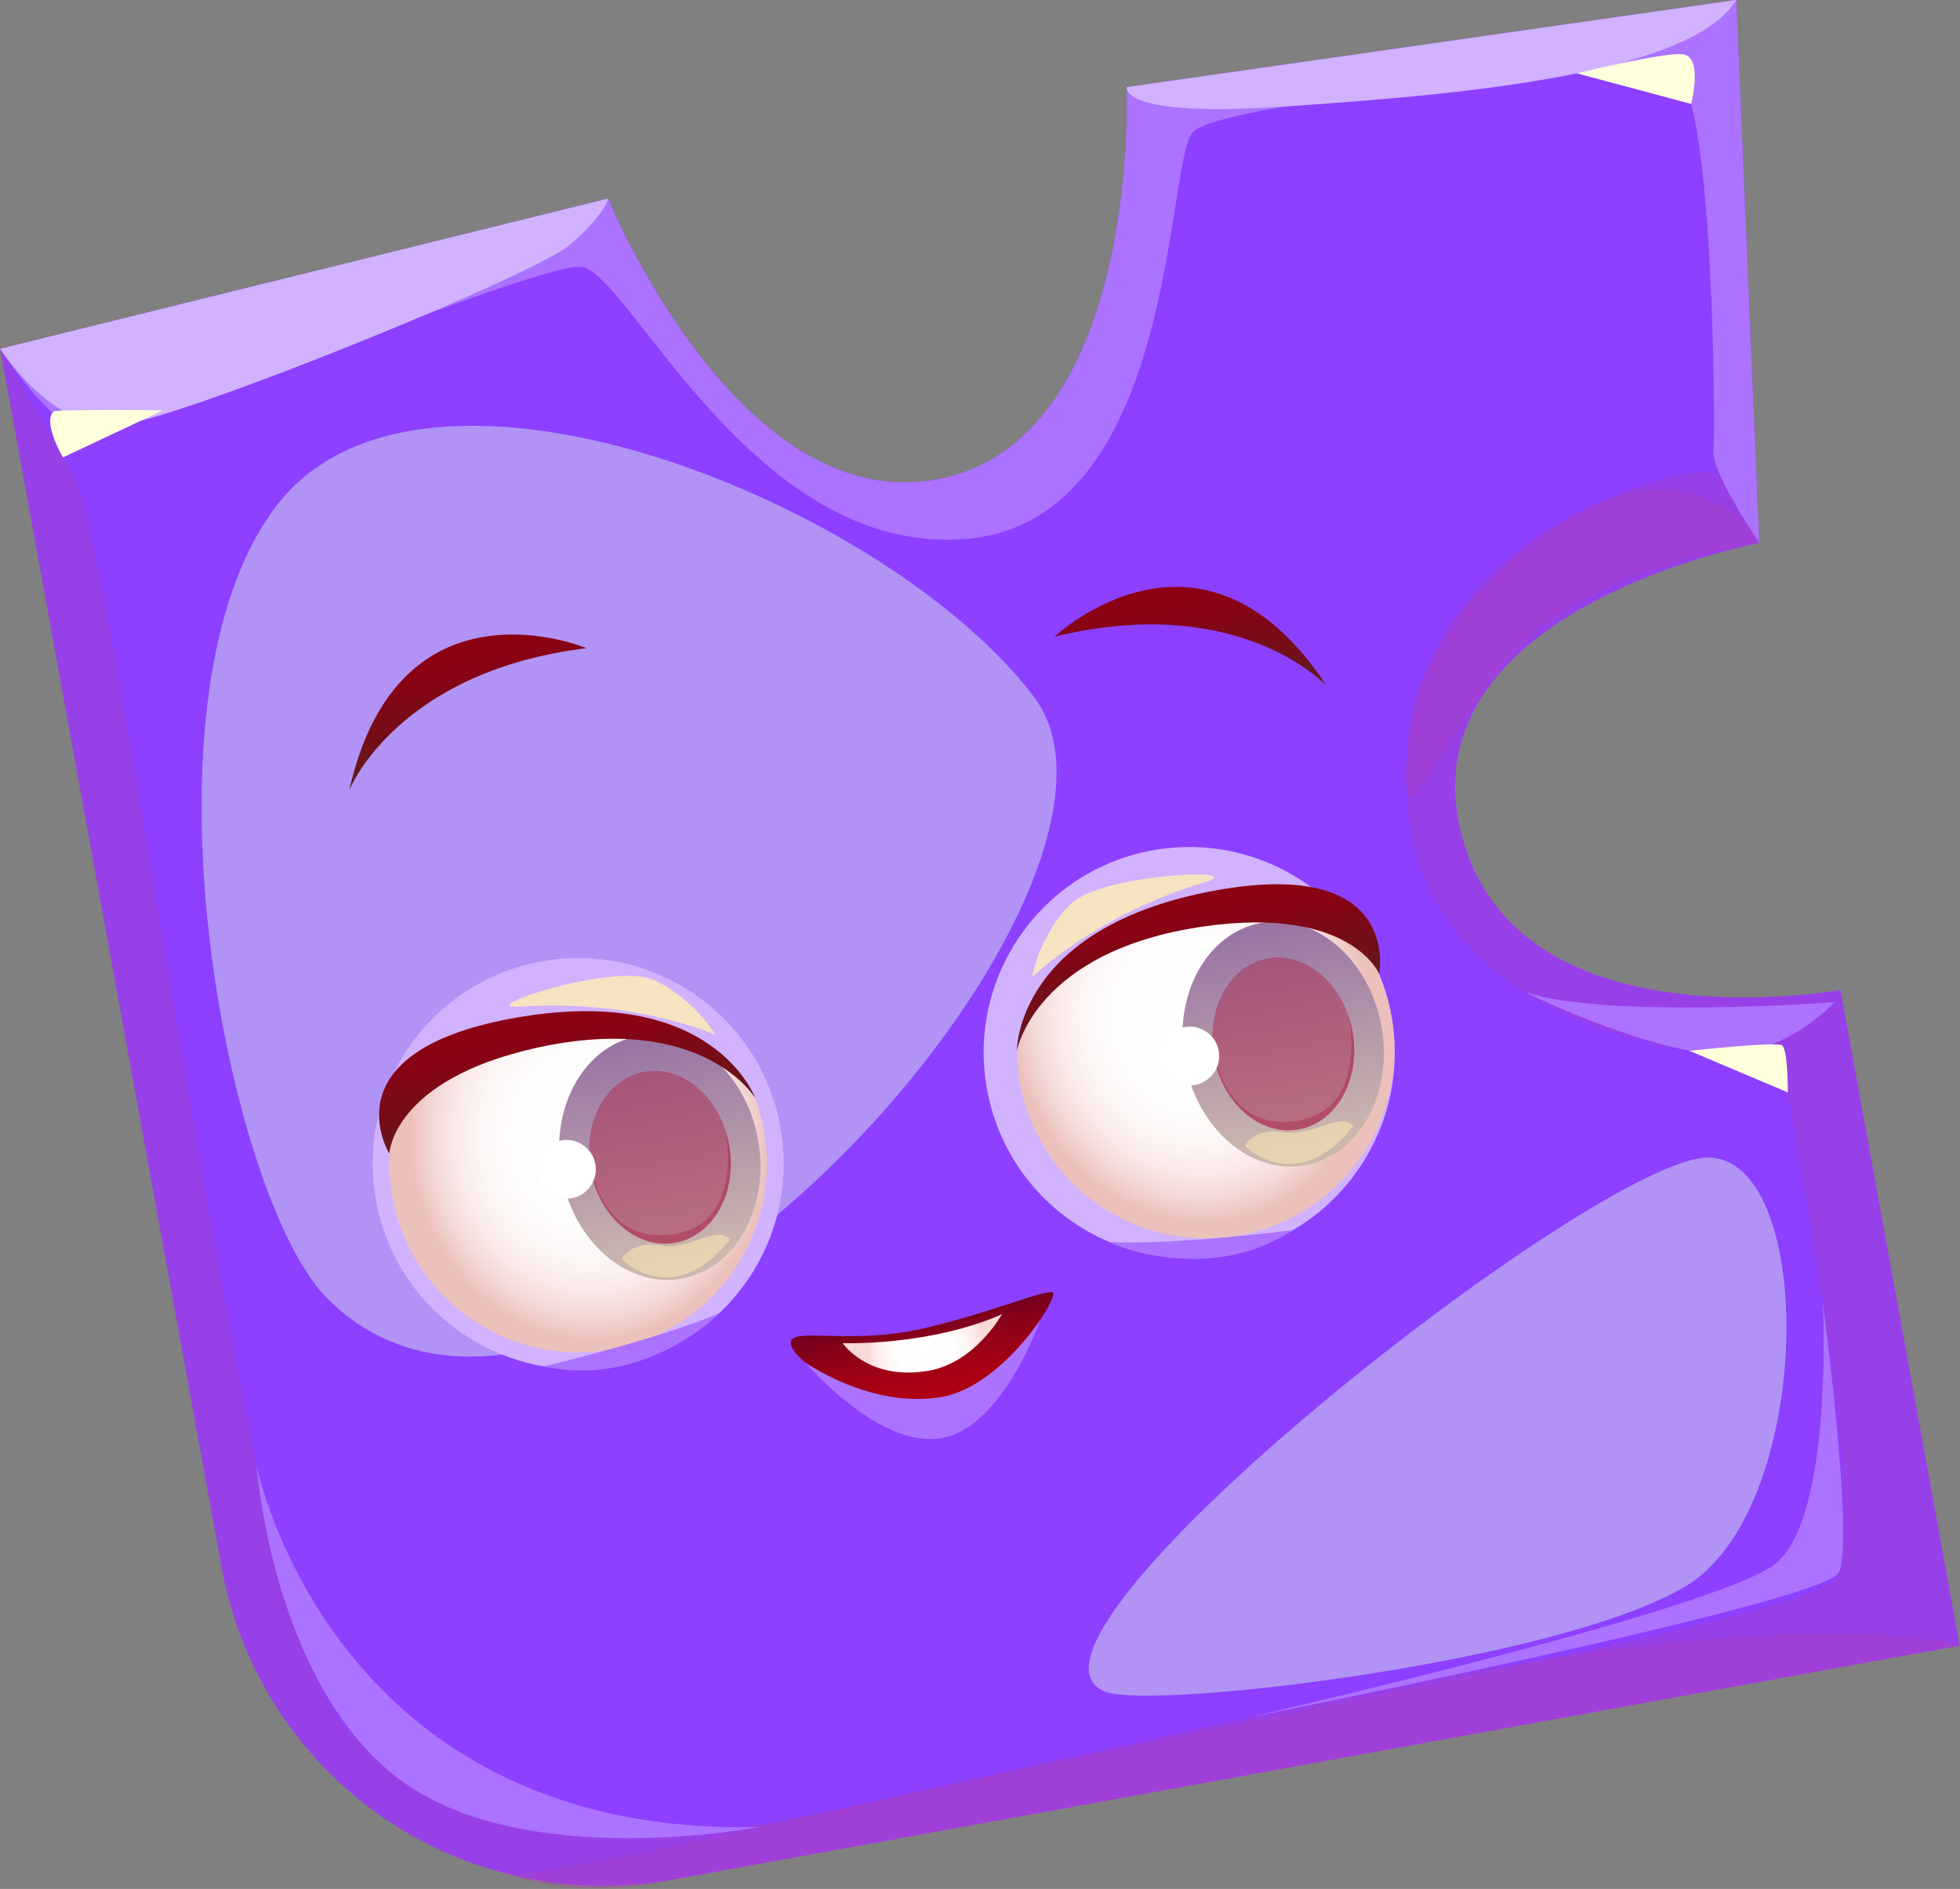 <?xml version="1.0" encoding="UTF-8"?> <svg xmlns="http://www.w3.org/2000/svg" width="659" height="635" viewBox="0 0 659 635" fill="none"><rect x="0" y="0" width="659" height="635" fill="#808080" stroke="none"/> <g clip-path="url(#clip0_62_53)"> <path fill-rule="evenodd" clip-rule="evenodd" d="M491.54 281.07C510.46 352.13 617.02 333.07 618.81 332.78L658.88 553.18L226.04 631.87C192.031 638.047 156.962 630.462 128.545 610.784C100.129 591.107 80.692 560.947 74.51 526.94L0.04 117.27L204.43 66.76C204.43 66.76 248.53 174.76 316.06 160.94C383.59 147.12 378.88 29.29 378.88 29.29L583.78 0L591.49 182.51C591.49 182.51 471.38 205.09 491.54 281.07Z" fill="#8D40FF"></path> <g style="mix-blend-mode:multiply" opacity="0.3"> <path fill-rule="evenodd" clip-rule="evenodd" d="M618.81 332.78L658.88 553.18L226.04 631.87C192.031 638.047 156.962 630.462 128.545 610.784C100.129 591.107 80.692 560.947 74.51 526.94L0.04 117.27C0.04 117.27 12.12 137.49 24.94 160.42C37.76 183.35 80.62 513.76 105.46 562.88C130.3 612 177.32 632 294.04 605.71C431.2 574.85 602.94 544.15 616.7 531.24C630.46 518.33 599.09 356.24 599.09 356.24C599.09 356.24 478.9 357.24 473.09 268.24C467.28 179.24 566.54 156.43 575.44 158.61C584.34 160.79 591.49 182.51 591.49 182.51C591.49 182.51 471.37 205.1 491.49 281.08C510.46 352.13 617.04 333.11 618.81 332.78Z" fill="#B340B1"></path> </g> <path fill-rule="evenodd" clip-rule="evenodd" d="M583.78 0L591.49 182.51C591.49 182.51 575.44 158.61 576.11 151.84C576.78 145.07 576.24 27.34 562.69 24.1C549.14 20.86 410.61 34.1 401.13 44.37C391.65 54.64 395.95 175.79 324.25 181.22C252.55 186.65 211.11 90.56 195.14 89.66C179.17 88.76 40.04 147.57 28.29 145.26C16.54 142.95 0.04 117.27 0.04 117.27L204.43 66.76C204.43 66.76 248.53 174.76 316.06 160.94C383.59 147.12 378.88 29.29 378.88 29.29L583.78 0Z" fill="#AB73FF"></path> <path fill-rule="evenodd" clip-rule="evenodd" d="M378.88 29.29C378.88 29.29 375.65 39.64 431.82 35.82C487.99 32 568.04 25.55 583.78 0L378.88 29.29Z" fill="#D1B2FF"></path> <path fill-rule="evenodd" clip-rule="evenodd" d="M0.04 117.27C0.04 117.27 18.119 145.49 40.139 142.93C62.16 140.37 179.24 92.64 191.31 82.5C203.38 72.36 204.44 66.76 204.44 66.76L0.04 117.27Z" fill="#D1B2FF"></path> <g style="mix-blend-mode:multiply" opacity="0.3"> <path fill-rule="evenodd" clip-rule="evenodd" d="M591.489 182.51C591.489 182.51 585.3 165.82 558.07 164.61C530.84 163.4 477.959 203.68 473.569 248.61C469.179 293.54 482.869 248.89 508.809 219.52C534.749 190.15 591.489 182.51 591.489 182.51Z" fill="#B340B1"></path> </g> <g style="mix-blend-mode:multiply" opacity="0.3"> <path fill-rule="evenodd" clip-rule="evenodd" d="M170.26 629.86C181.95 632.32 275.61 608.86 442.15 572.44C608.69 536.02 658.88 553.19 658.88 553.19L226.04 631.87C226.04 631.87 196.57 639.77 170.26 629.86Z" fill="#B340B1"></path> </g> <path fill-rule="evenodd" clip-rule="evenodd" d="M420.27 577.24C420.27 577.24 576.79 541.33 596.73 525.86C616.67 510.39 612.85 437.66 612.85 437.66C612.85 437.66 623.59 518.3 618.23 528.66C612.87 539.02 420.27 577.24 420.27 577.24Z" fill="#AB73FF"></path> <path fill-rule="evenodd" clip-rule="evenodd" d="M86.269 492.56C86.269 492.56 110.92 617.3 254.93 614.2C254.93 614.2 174.69 629.82 133.06 597.2C91.43 564.58 86.269 492.56 86.269 492.56Z" fill="#AB73FF"></path> <path fill-rule="evenodd" clip-rule="evenodd" d="M512.819 333.54C512.819 333.54 543.949 349.12 570.909 353.73C597.869 358.34 616.719 336.9 616.719 336.9C616.719 336.9 540.409 342.62 512.819 333.54Z" fill="#AB73FF"></path> <path fill-rule="evenodd" clip-rule="evenodd" d="M530.22 24.66C530.22 24.66 558.38 17.66 565.59 18.23C572.8 18.8 568.59 34.93 568.59 34.93L530.22 24.66Z" fill="#FFFFDB"></path> <path fill-rule="evenodd" clip-rule="evenodd" d="M21.19 153.76C15.54 143.84 16.46 138.84 18.37 138.23C20.28 137.62 54.77 137.93 54.77 137.93L21.19 153.76Z" fill="#FFFFDB"></path> <path fill-rule="evenodd" clip-rule="evenodd" d="M568.04 353.25C568.04 353.25 597.04 350.08 599.12 351.37C601.2 352.66 601.12 367.22 601.12 367.22L568.04 353.25Z" fill="#FFFFDB"></path> <g style="mix-blend-mode:multiply" opacity="0.5"> <path fill-rule="evenodd" clip-rule="evenodd" d="M110.04 436.5C76.23 402.64 43.4 233.27 93.42 169.45C143.44 105.63 299.34 169.93 347.78 234.45C396.22 298.97 196.31 522.81 110.04 436.5Z" fill="#D3E5EA"></path> </g> <g style="mix-blend-mode:multiply" opacity="0.5"> <path fill-rule="evenodd" clip-rule="evenodd" d="M371.919 568.78C328.719 553.02 537.919 388.2 574.569 389.12C611.219 390.04 609.879 507.83 566.499 533.41C523.119 558.99 388.099 574.68 371.919 568.78Z" fill="#D3E5EA"></path> </g> <path d="M412.195 421.836C449.743 415.012 474.65 379.042 467.827 341.494C461.003 303.946 425.033 279.039 387.485 285.863C349.937 292.687 325.03 328.657 331.854 366.205C338.677 403.753 374.648 428.66 412.195 421.836Z" fill="#D1B2FF"></path> <path d="M416.737 415.271C451.22 409.004 474.094 375.97 467.827 341.487C461.561 307.003 428.526 284.129 394.043 290.396C359.56 296.663 336.686 329.697 342.953 364.18C349.219 398.663 382.254 421.537 416.737 415.271Z" fill="url(#paint0_radial_62_53)"></path> <path d="M438.839 391.7C457.086 388.384 468.563 367.459 464.475 344.963C460.387 322.467 442.281 306.919 424.034 310.235C405.787 313.551 394.309 334.475 398.398 356.972C402.486 379.468 420.592 395.016 438.839 391.7Z" fill="url(#paint1_linear_62_53)"></path> <g style="mix-blend-mode:multiply" opacity="0.5"> <path d="M408.18 355.18C411.04 371 423.8 382 436.66 379.67C449.52 377.34 457.66 362.56 454.73 346.67C454.44 345.055 454.029 343.464 453.5 341.91C449.22 328.69 437.77 320.09 426.22 322.19C414.47 324.33 406.74 336.81 407.73 351.04C407.776 352.429 407.927 353.813 408.18 355.18V355.18Z" fill="#AB2C51"></path> </g> <g style="mix-blend-mode:multiply" opacity="0.5"> <path d="M408.18 355.18C411.04 371 423.799 382 436.659 379.67C449.519 377.34 457.659 362.56 454.729 346.67C454.44 345.055 454.029 343.463 453.499 341.91C453.499 341.91 460.359 373.81 435.189 376.91C412.469 379.78 408.289 355.71 407.729 351.02C407.775 352.416 407.925 353.806 408.18 355.18Z" fill="#AB2C51"></path> </g> <g style="mix-blend-mode:soft-light" opacity="0.5"> <path d="M455.039 378.53C450.759 373.42 441.159 382.36 431.419 380.61C421.679 378.86 418.569 385.16 418.569 385.16C418.569 385.16 435.719 402.73 455.039 378.53Z" fill="#FFEFB1"></path> </g> <path d="M401.817 364.704C407.18 363.73 410.738 358.592 409.763 353.229C408.789 347.866 403.651 344.308 398.288 345.283C392.924 346.257 389.367 351.395 390.341 356.758C391.316 362.122 396.454 365.679 401.817 364.704Z" fill="white"></path> <path fill-rule="evenodd" clip-rule="evenodd" d="M434.64 413.54C434.64 413.54 395.25 418.61 373.18 417.54C373.18 417.56 405.56 432.64 434.64 413.54Z" fill="#AB73FF"></path> <path d="M460.04 320.5C460.04 320.5 429.4 298.5 389.04 310.2C347.65 322.2 341.32 355.37 341.32 355.37C341.32 355.37 338.32 303.94 383.23 290.37C428.14 276.8 455.43 311.36 460.04 320.5Z" fill="#D1B2FF"></path> <path d="M463.68 327.29C463.68 327.29 471.6 287.98 408.92 299.29C341.44 311.48 341.92 353.13 341.92 353.13C341.92 353.13 348.07 319.56 404.78 311.43C454.04 304.39 463.68 327.29 463.68 327.29Z" fill="url(#paint2_linear_62_53)"></path> <g style="mix-blend-mode:soft-light" opacity="0.8"> <path fill-rule="evenodd" clip-rule="evenodd" d="M405.179 296.53C421.339 291.67 370.779 293.53 360.179 303.73C349.579 313.93 346.939 328.6 346.939 328.6C346.939 328.6 367.959 307.72 405.179 296.53Z" fill="#FFEFB1"></path> </g> <path d="M206.762 459.166C244.31 452.342 269.217 416.372 262.394 378.824C255.57 341.276 219.6 316.369 182.052 323.193C144.504 330.016 119.597 365.986 126.421 403.534C133.244 441.082 169.214 465.989 206.762 459.166Z" fill="#D1B2FF"></path> <path d="M205.754 453.617C240.237 447.35 263.111 414.316 256.845 379.832C250.578 345.349 217.544 322.475 183.06 328.742C148.577 335.008 125.703 368.043 131.97 402.526C138.236 437.009 171.271 459.883 205.754 453.617Z" fill="url(#paint3_radial_62_53)"></path> <path d="M229.24 429.801C247.487 426.485 258.965 405.56 254.877 383.064C250.788 360.568 232.682 345.02 214.435 348.336C196.188 351.652 184.711 372.577 188.799 395.073C192.887 417.569 210.993 433.117 229.24 429.801Z" fill="url(#paint4_linear_62_53)"></path> <g style="mix-blend-mode:multiply" opacity="0.5"> <path d="M198.59 393.28C201.47 409.13 214.21 420.11 227.06 417.77C239.91 415.43 248.06 400.66 245.13 384.77C244.84 383.155 244.429 381.563 243.9 380.01C239.62 366.79 228.17 358.19 216.62 360.29C204.87 362.43 197.14 374.91 198.13 389.14C198.179 390.53 198.333 391.913 198.59 393.28V393.28Z" fill="#AB2C51"></path> </g> <g style="mix-blend-mode:multiply" opacity="0.5"> <path d="M198.589 393.28C201.469 409.13 214.209 420.11 227.059 417.77C239.909 415.43 248.059 400.66 245.129 384.77C244.84 383.155 244.429 381.563 243.899 380.01C243.899 380.01 250.759 411.91 225.589 415.01C202.869 417.88 198.689 393.81 198.129 389.12C198.178 390.516 198.332 391.907 198.589 393.28V393.28Z" fill="#AB2C51"></path> </g> <g style="mix-blend-mode:soft-light" opacity="0.5"> <path d="M245.47 416.64C241.19 411.53 231.59 420.47 221.85 418.72C212.11 416.97 209.04 423.26 209.04 423.26C209.04 423.26 226.13 440.83 245.47 416.64Z" fill="#FFEFB1"></path> </g> <path d="M192.227 402.796C197.591 401.821 201.148 396.683 200.173 391.32C199.199 385.957 194.061 382.399 188.698 383.374C183.335 384.348 179.777 389.486 180.752 394.849C181.726 400.213 186.864 403.77 192.227 402.796Z" fill="white"></path> <path fill-rule="evenodd" clip-rule="evenodd" d="M182.89 459.3C182.89 459.3 221.54 450.18 241.84 441.44C241.84 441.44 216.84 466.95 182.89 459.3Z" fill="#AB73FF"></path> <path d="M131.919 380.15C131.919 380.15 152.859 348.81 194.709 345.53C237.709 342.17 255.269 371.02 255.269 371.02C255.269 371.02 240.039 321.82 193.179 325C146.319 328.18 133.039 370 131.919 380.15Z" fill="#D1B2FF"></path> <path d="M130.909 387.78C130.909 387.78 109.659 353.78 172.319 342.32C239.769 329.98 253.949 369.14 253.949 369.14C253.949 369.14 236.379 339.88 180.439 352.23C131.879 363 130.909 387.78 130.909 387.78Z" fill="url(#paint5_linear_62_53)"></path> <g style="mix-blend-mode:soft-light" opacity="0.8"> <path fill-rule="evenodd" clip-rule="evenodd" d="M174.839 338.4C158.009 339.54 205.999 323.52 219.469 329.31C232.939 335.1 240.639 347.92 240.639 347.92C240.639 347.92 213.619 335.78 174.839 338.4Z" fill="#FFEFB1"></path> </g> <path d="M197.2 217.89C197.2 217.89 134.2 191.43 117.45 265.56C117.45 265.56 133.32 225.71 197.2 217.89Z" fill="url(#paint6_linear_62_53)"></path> <path d="M354.6 214C354.6 214 404.29 167.05 446.02 230.56C446.04 230.59 417.14 198.87 354.6 214Z" fill="url(#paint7_linear_62_53)"></path> <path d="M266.11 450.51C263.05 456.36 292.33 474.85 315.01 470.72C337.69 466.59 356.01 435.9 354.01 434.53C352.01 433.16 333.73 441.12 310.65 446.53C287.57 451.94 268.12 446.67 266.11 450.51Z" fill="url(#paint8_linear_62_53)"></path> <path fill-rule="evenodd" clip-rule="evenodd" d="M270.76 458C270.76 458 295.24 486.84 316.23 483.5C337.22 480.16 349.82 443.63 349.82 443.63C349.82 443.63 334.62 467 315.68 469.78C292.26 473.25 270.76 458 270.76 458Z" fill="#AB73FF"></path> <path d="M283.35 451.53C283.35 451.53 312.3 452.59 336.88 441.8C336.88 441.8 327.88 458.16 312.12 460.8C291.89 464.29 283.35 451.53 283.35 451.53Z" fill="url(#paint9_radial_62_53)"></path> </g> <defs> <radialGradient id="paint0_radial_62_53" cx="0" cy="0" r="1" gradientUnits="userSpaceOnUse" gradientTransform="translate(400.897 343.44) rotate(163.932) scale(61.205 69.284)"> <stop stop-color="white"></stop> <stop offset="0.41" stop-color="#FEFDFD"></stop> <stop offset="0.6" stop-color="#FCF6F5"></stop> <stop offset="0.74" stop-color="#F9EAE9"></stop> <stop offset="0.86" stop-color="#F4D9D6"></stop> <stop offset="0.97" stop-color="#EDC4BF"></stop> <stop offset="0.98" stop-color="#ECC0BB"></stop> </radialGradient> <linearGradient id="paint1_linear_62_53" x1="438.827" y1="391.692" x2="424.021" y2="310.217" gradientUnits="userSpaceOnUse"> <stop offset="0.07" stop-color="#CCB8AE"></stop> <stop offset="0.96" stop-color="#9A75A4"></stop> </linearGradient> <linearGradient id="paint2_linear_62_53" x1="404.803" y1="340.531" x2="397.424" y2="300.361" gradientUnits="userSpaceOnUse"> <stop stop-color="#5E1A1D"></stop> <stop offset="0.31" stop-color="#720F19"></stop> <stop offset="0.72" stop-color="#860415"></stop> <stop offset="1" stop-color="#8D0013"></stop> </linearGradient> <radialGradient id="paint3_radial_62_53" cx="0" cy="0" r="1" gradientUnits="userSpaceOnUse" gradientTransform="translate(198.103 382.563) rotate(-4.532) scale(61.205 69.284)"> <stop stop-color="white"></stop> <stop offset="0.41" stop-color="#FEFDFD"></stop> <stop offset="0.6" stop-color="#FCF6F5"></stop> <stop offset="0.74" stop-color="#F9EAE9"></stop> <stop offset="0.86" stop-color="#F4D9D6"></stop> <stop offset="0.97" stop-color="#EDC4BF"></stop> <stop offset="0.98" stop-color="#ECC0BB"></stop> </radialGradient> <linearGradient id="paint4_linear_62_53" x1="229.235" y1="429.772" x2="214.428" y2="348.296" gradientUnits="userSpaceOnUse"> <stop offset="0.07" stop-color="#CCB8AE"></stop> <stop offset="0.96" stop-color="#9A75A4"></stop> </linearGradient> <linearGradient id="paint5_linear_62_53" x1="192.014" y1="380.341" x2="184.678" y2="340.013" gradientUnits="userSpaceOnUse"> <stop stop-color="#5E1A1D"></stop> <stop offset="0.31" stop-color="#720F19"></stop> <stop offset="0.72" stop-color="#860415"></stop> <stop offset="1" stop-color="#8D0013"></stop> </linearGradient> <linearGradient id="paint6_linear_62_53" x1="161.906" y1="257.165" x2="154.244" y2="215.446" gradientUnits="userSpaceOnUse"> <stop stop-color="#5E1A1D"></stop> <stop offset="0.31" stop-color="#720F19"></stop> <stop offset="0.72" stop-color="#860415"></stop> <stop offset="1" stop-color="#8D0013"></stop> </linearGradient> <linearGradient id="paint7_linear_62_53" x1="403.218" y1="238.3" x2="395.598" y2="196.407" gradientUnits="userSpaceOnUse"> <stop stop-color="#5E1A1D"></stop> <stop offset="0.31" stop-color="#720F19"></stop> <stop offset="0.72" stop-color="#860415"></stop> <stop offset="1" stop-color="#8D0013"></stop> </linearGradient> <linearGradient id="paint8_linear_62_53" x1="315.03" y1="470.68" x2="309.763" y2="441.726" gradientUnits="userSpaceOnUse"> <stop stop-color="#B10113"></stop> <stop offset="0.23" stop-color="#AA0114"></stop> <stop offset="0.56" stop-color="#960117"></stop> <stop offset="0.96" stop-color="#76001C"></stop> <stop offset="1" stop-color="#72001D"></stop> </linearGradient> <radialGradient id="paint9_radial_62_53" cx="0" cy="0" r="1" gradientUnits="userSpaceOnUse" gradientTransform="translate(311.416 453.662) rotate(-10.31) scale(19.89 19.89)"> <stop stop-color="white"></stop> <stop offset="0.47" stop-color="#FFFDFD"></stop> <stop offset="0.69" stop-color="#FDF6F5"></stop> <stop offset="0.86" stop-color="#FBEAE9"></stop> <stop offset="1" stop-color="#F8D9D6"></stop> </radialGradient> <clipPath id="clip0_62_53"> <rect width="658.84" height="634.85" fill="white" transform="translate(0.04)"></rect> </clipPath> </defs> </svg> 
